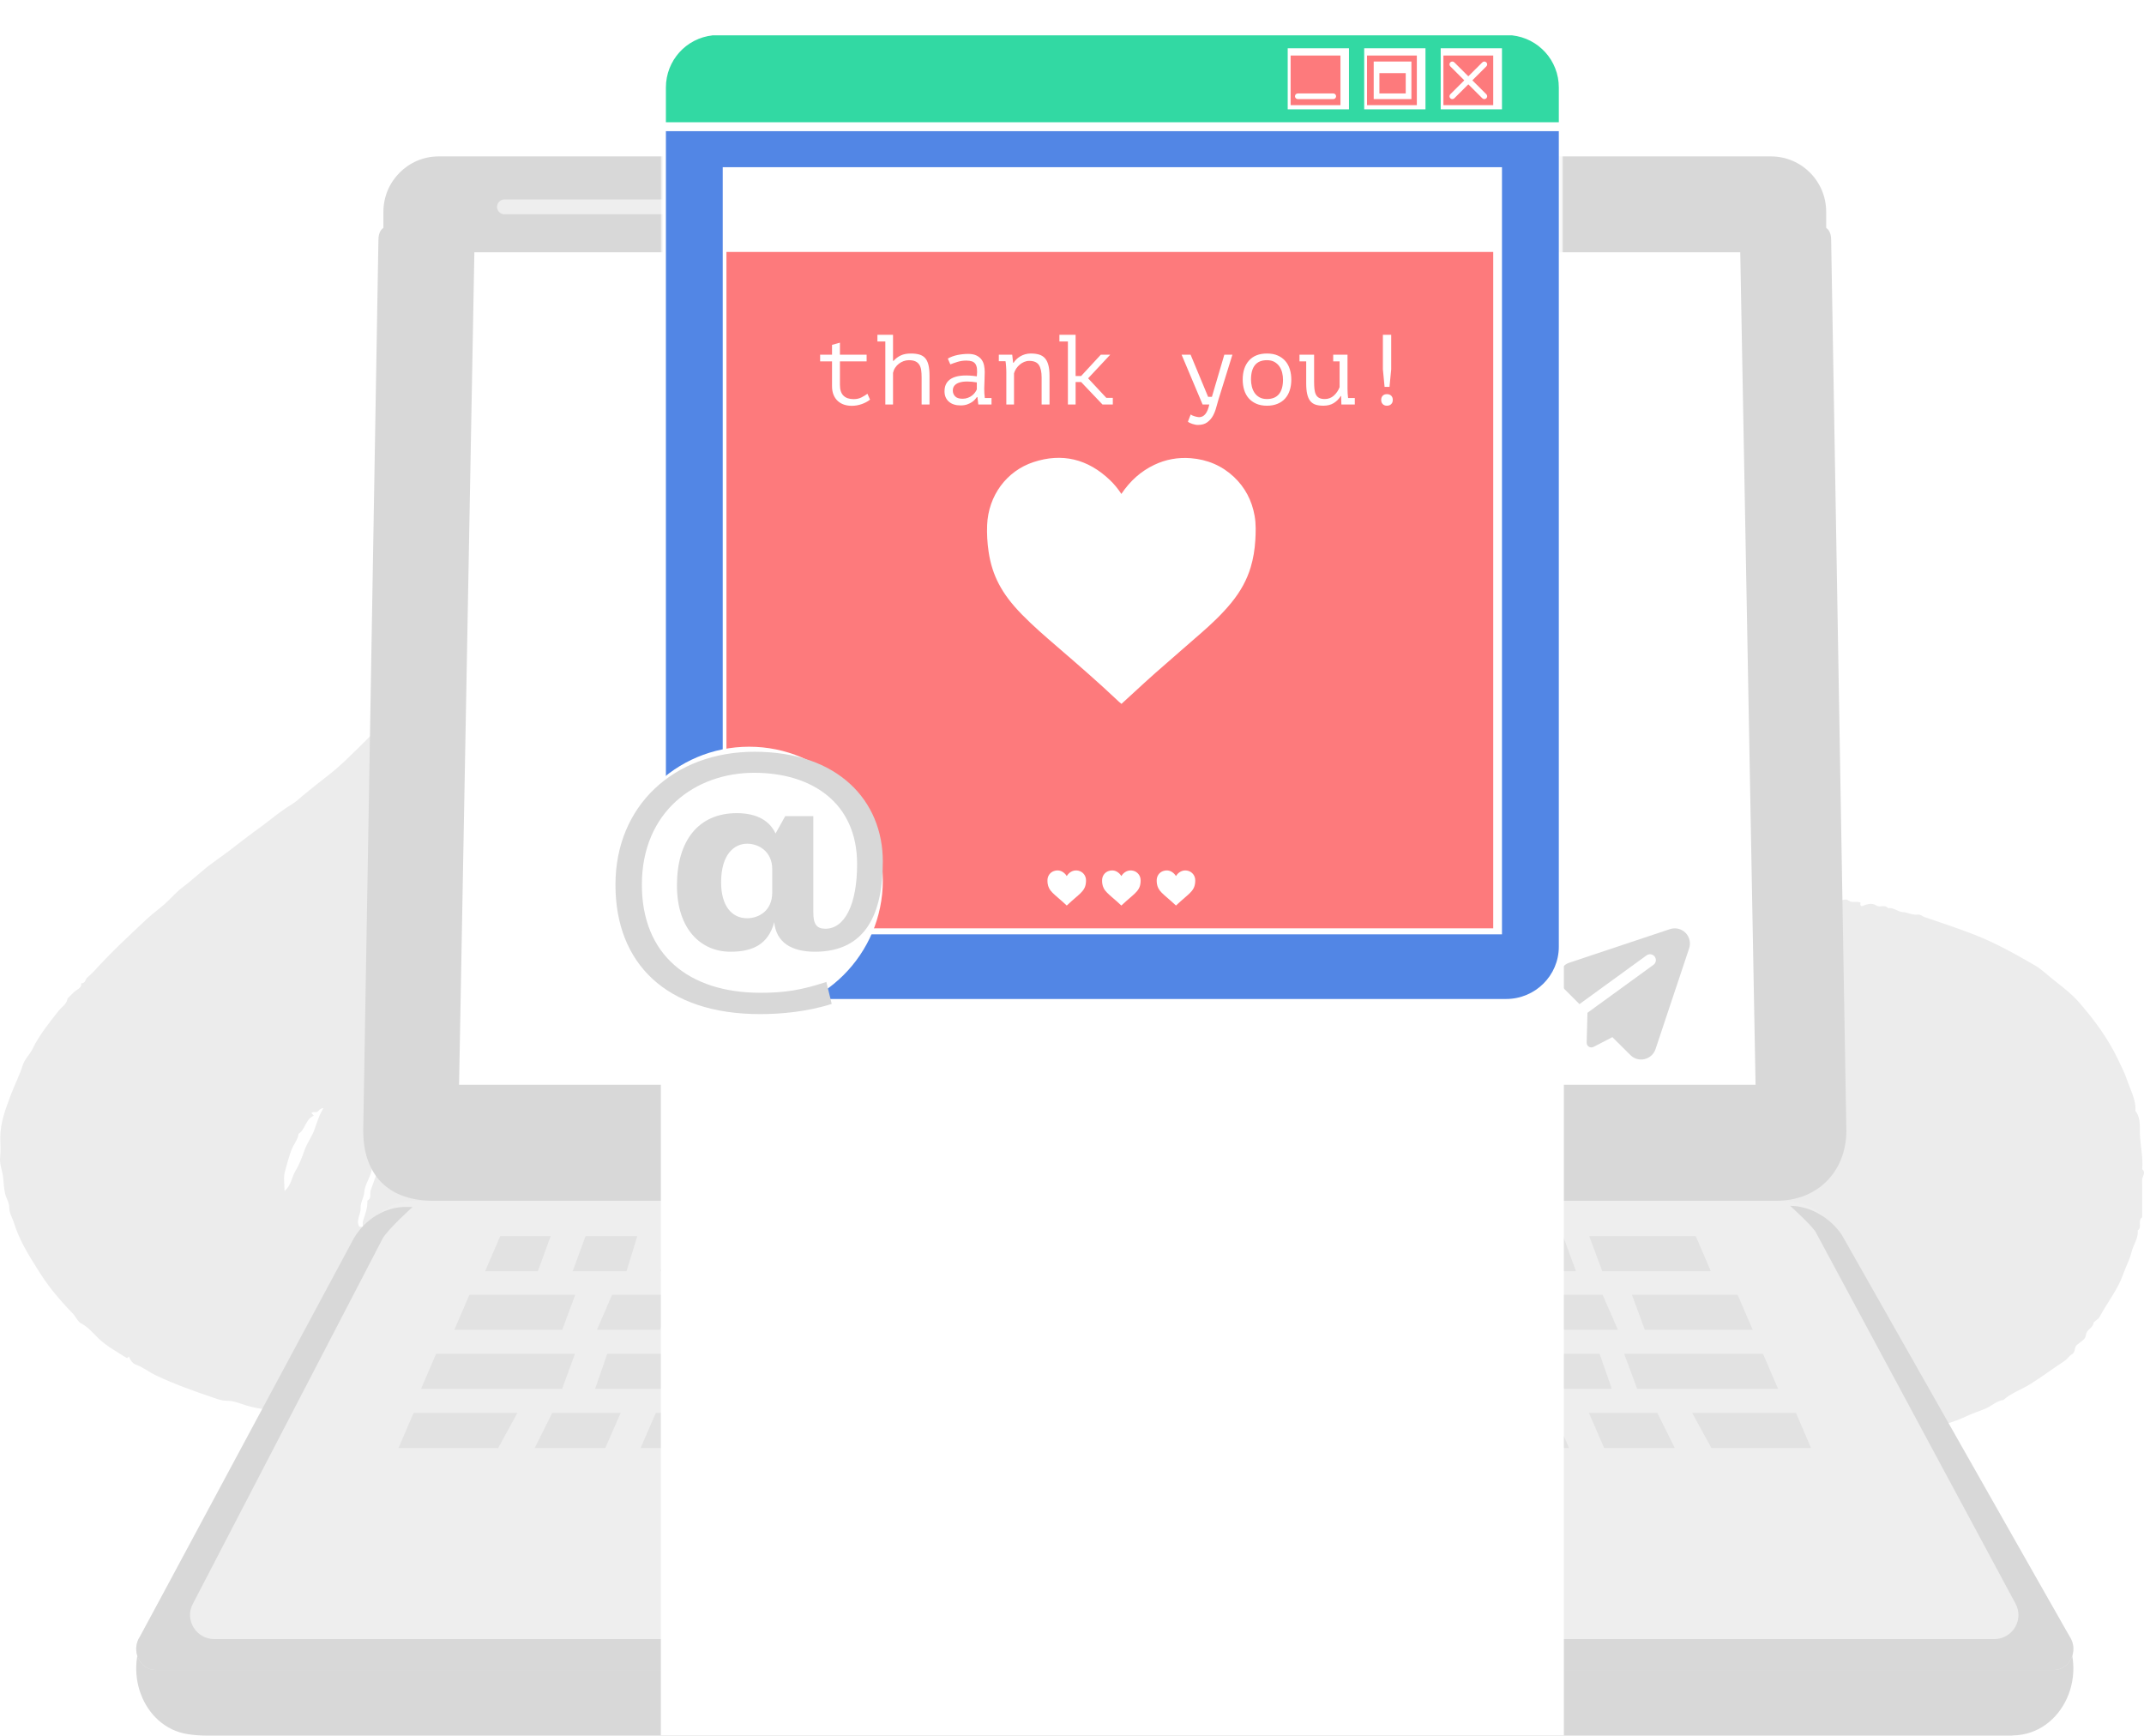 <svg width="425" height="344" viewBox="0 0 425 344" fill="none" xmlns="http://www.w3.org/2000/svg">
<path fill-rule="evenodd" clip-rule="evenodd" d="M71.931 243.182C71.931 242.706 71.847 242.344 71.946 242.033C72.37 240.702 72.903 239.397 72.819 237.968C73.725 237.51 73.251 236.596 73.483 235.925C74.72 232.36 76.128 228.848 77.367 225.085C76.791 225.314 76.39 225.472 75.992 225.63C75.69 226.407 76.158 227.233 75.713 228.044C75.306 228.784 74.795 229.482 74.557 230.321C74.456 230.675 73.752 230.934 73.747 231.243C73.716 233.079 72.321 234.512 72.206 236.337C72.14 237.359 71.437 238.312 71.488 239.401C71.543 240.557 70.706 241.608 71.048 242.795C71.083 242.917 71.173 243.025 71.238 243.141C71.382 243.149 71.526 243.158 71.931 243.182ZM132.499 133.711C132.652 133.423 132.781 133.119 132.964 132.849C133.189 132.518 133.434 132.181 133.655 131.872C134.336 130.921 134.419 129.774 134.995 128.817C135.95 127.227 136.475 125.479 137.163 123.788C138.221 121.189 138.818 118.443 140.082 115.902C140.411 115.241 141.108 114.405 140.503 113.445C139.848 114.513 139.302 115.579 138.584 116.528C137.727 117.663 137.588 119.1 136.707 120.206C136.763 121.975 135.763 123.49 135.242 125.099C134.708 126.744 134.119 128.418 133.361 130.023C132.85 131.105 132.294 132.283 132.499 133.711ZM122.161 130.93C123.236 128.966 124.474 127.281 125.11 125.411C126.127 122.422 127.778 119.724 129.006 116.84C129.518 115.639 130.124 114.41 130.982 113.425C131.94 112.325 131.902 110.737 133.156 109.846C134.491 107.318 136.045 104.915 137.776 102.619C138.138 102.14 138.152 101.769 137.857 101.322C137.191 101.174 136.939 101.632 136.714 102.047C136.118 103.146 135.486 104.258 134.811 105.279C134.032 106.453 133.452 107.708 132.714 108.889C131.974 110.072 131.225 111.249 130.497 112.437C128.837 115.139 127.701 118.066 126.356 120.904C125.209 123.324 124.068 125.76 122.843 128.152C122.438 128.942 121.898 129.753 122.161 130.93ZM114.025 124.856C113.952 124.187 114.255 123.574 114.557 123.017C115.024 122.15 115.301 121.082 115.97 120.453C116.779 119.692 116.533 118.42 117.629 117.922C118.516 116.03 119.341 114.111 120.306 112.255C121.727 109.521 123.066 106.723 124.776 104.153C126.697 101.264 128.792 98.475 130.603 95.514C130.937 94.97 131.351 94.467 131.415 93.471C130.506 94.335 129.699 94.866 129.222 95.595C127.157 98.75 125.117 101.924 123.392 105.266C122.127 107.717 120.682 110.089 119.263 112.45C118.278 114.092 117.229 115.742 116.454 117.449C115.402 119.768 114.194 122.019 113.201 124.359C113.158 124.46 113.25 124.613 113.267 124.684C113.442 124.972 113.674 124.839 114.025 124.856ZM62.214 221.134C60.531 221.827 60.569 223.796 59.194 224.73C59.02 225.925 58.171 226.853 57.768 227.94C57.246 229.343 56.859 230.803 56.467 232.241C56.151 233.404 56.403 234.705 56.403 236.066C57.775 234.906 57.806 233.31 58.581 232.048C59.36 230.777 59.877 229.346 60.377 227.942C60.882 226.52 61.822 225.309 62.336 223.888C62.838 222.501 63.221 221.07 64.121 219.628C63.394 219.701 63.24 220.126 62.939 220.342C62.576 220.602 62.049 220.204 61.739 220.631C61.879 220.779 62.018 220.927 62.214 221.134ZM115.627 266.745C118.307 266.911 120.752 265.746 123.349 265.288C125.375 264.93 127.297 264.17 129.326 263.769C131.408 263.358 133.447 262.72 135.513 262.266C137.531 261.822 139.468 261.109 141.533 260.788C142.854 260.583 144.175 260.115 145.769 259.804C144.384 259.281 143.397 260.022 142.387 259.959C141.268 259.89 140.346 260.583 139.247 260.434C138.291 260.304 137.53 261.451 136.334 260.848C136.128 261.097 135.858 261.425 135.599 261.738C134.937 261.738 134.28 261.573 133.785 261.77C132.445 262.307 130.995 262.446 129.623 262.858C128.339 263.244 126.924 263.633 125.59 263.71C124.152 263.792 122.812 264.478 121.353 264.215C121.022 264.153 120.848 264.42 120.601 264.52C120.104 264.723 119.528 264.882 119.048 264.969C118.58 265.055 117.986 265.754 117.43 265.079C116.794 265.903 115.693 265.089 115.05 265.642C114.149 266.417 113.087 266.304 112.071 266.32C111.231 267.386 109.871 267.321 108.691 267.778C109.901 268.465 110.872 267.424 111.871 267.617C112.888 267.815 113.813 266.755 114.806 267.526C115.066 267.278 115.327 267.03 115.627 266.745ZM115.974 98.345C114.325 99.983 113.408 102.059 112.358 104.037C111.305 106.021 109.839 107.838 109.127 110.273C110.189 109.944 110.721 109.54 110.989 108.749C111.323 107.763 111.642 106.74 112.204 105.87C112.649 105.179 113.063 104.567 113.242 103.737C113.404 102.976 114.519 102.67 114.682 101.786C114.702 101.671 114.926 101.595 114.958 101.478C115.464 99.608 116.833 98.154 117.719 96.468C118.128 95.69 118.688 94.818 119.517 94.215C120.32 93.631 120.491 92.447 121.622 92.143C122.806 90.168 124.913 88.818 125.769 86.622C127.315 85.287 127.969 83.262 129.687 82.063C129.796 81.22 130.975 80.861 130.719 79.79C130.367 79.945 130.241 80.291 129.987 80.495C128.91 81.354 128.244 82.711 126.608 82.922C126.257 82.967 125.717 83.474 125.709 83.778C125.683 84.755 125.188 85.252 124.283 85.513C123.051 87.818 120.767 89.461 119.819 91.963C119.545 92.687 118.833 93.257 118.529 93.977C118.394 94.294 117.029 93.706 117.954 94.743C118.169 94.984 117.187 95.356 117.153 96.008C117.112 96.811 116.524 97.317 115.674 97.513C115.588 97.533 115.533 97.68 115.477 97.751C115.62 97.921 115.751 98.078 115.974 98.345ZM236.589 158.306C235.568 159.055 234.924 157.79 234.068 158.105C232.336 156.897 230.101 156.527 228.518 155.016C228.067 154.584 227.307 154.057 226.223 154.534C227.089 155.069 227.858 155.542 228.626 156.021C231.101 157.57 233.913 158.484 236.511 159.807C237.597 160.36 238.924 160.424 239.822 161.409C240.169 161.791 240.909 161.569 241.45 161.656C242.532 161.827 243.136 162.779 244.313 162.823C245.277 162.86 246.255 163.371 247.199 163.773C248.069 164.142 248.996 164.526 249.86 164.757C250.803 165.008 251.671 165.382 252.564 165.711C254.155 166.296 255.722 166.944 257.315 167.527C259.612 168.368 261.764 169.513 264.036 170.42C265.578 171.035 267.114 171.869 268.565 172.746C269.38 173.237 269.362 173.264 270.827 173.059C269.551 172.331 268.366 171.656 267.163 170.969C267.349 170.784 267.542 170.59 267.756 170.377C269.855 171.491 271.946 172.609 273.889 173.975C275.226 174.916 279.106 176.149 280.885 176.193C281.512 176.209 281.889 176.822 282.472 176.636C283.271 176.379 283.743 177.207 284.512 177.09C285.162 176.992 285.859 177.161 286.502 177.047C287.287 176.907 287.78 177.614 288.544 177.509C289.196 177.421 289.871 177.477 290.537 177.494C292.324 177.541 294.066 177.348 295.731 176.685C295.855 176.635 296.018 176.633 296.157 176.653C297.982 176.916 299.716 175.972 301.514 176.259C302.327 176.389 302.785 175.686 303.557 175.784C304.356 175.886 305.208 175.931 305.984 175.766C306.545 175.646 307.127 175.65 307.694 175.476C308.297 175.294 309.016 175.304 309.652 175.411C310.508 175.556 311.331 174.246 312.172 175.384C312.914 174.685 313.676 174.832 314.444 175.338C315.09 174.567 315.7 175.06 316.317 175.386C316.841 175.664 317.26 174.796 317.782 175.245C318.108 175.526 318.338 174.719 318.778 175.252C318.988 175.503 319.734 175.365 320.239 175.383C320.682 175.398 321.126 175.386 321.57 175.386C322.014 175.386 322.458 175.41 322.9 175.382C325.152 175.24 327.322 176.058 329.596 175.85C330.209 175.793 330.904 176.203 331.51 176.494C332.129 176.79 332.604 176.737 333.032 176.23C333.712 176.943 334.603 176.985 335.544 177.105C337.082 177.301 338.686 177.194 340.151 177.887C340.504 178.055 341.023 177.912 341.469 177.912C343.316 177.912 345.164 177.929 347.012 177.904C347.702 177.894 348.461 178.127 349.033 177.523C349.602 178.184 350.388 177.855 351.081 177.902C351.818 177.949 352.56 177.912 353.3 177.912C354.039 177.912 354.781 177.869 355.515 177.925C356.136 177.973 356.825 177.658 357.375 178.253C357.575 178.47 357.856 178.237 358.125 178.122C359.219 177.654 360.228 177.737 360.972 178.772C361.387 178.143 362.265 178.14 362.534 178.382C363.172 178.95 363.751 178.463 364.334 178.54C365.024 178.631 365.764 177.965 366.432 178.485C367.109 179.011 367.849 178.587 368.735 178.853C368.912 178.929 368.551 179.483 369.071 179.606C370.01 179.278 370.946 178.815 372.024 179.511C372.649 179.916 373.637 179.226 374.251 179.982C375.378 179.836 376.229 180.735 377.201 180.788C378.22 180.843 379.104 181.419 380.117 181.273C380.669 181.192 381.028 181.605 381.466 181.755C384.802 182.904 388.16 184.001 391.454 185.288C395.682 186.94 399.558 189.14 403.434 191.379C404.22 191.834 404.948 192.427 405.589 192.981C407.798 194.89 410.284 196.532 412.191 198.74C415.152 202.172 417.84 205.778 419.783 209.851C420.46 211.27 421.204 212.701 421.679 214.149C422.292 216.008 423.329 217.797 423.313 219.829C423.313 219.967 423.272 220.139 423.343 220.237C424.486 221.823 424.083 223.63 424.221 225.372C424.387 227.488 424.829 229.586 424.645 231.723C425.462 232.449 424.611 233.173 424.631 233.9C424.672 235.373 424.645 236.847 424.645 238.319V241.266C423.633 241.911 424.743 243.21 423.757 243.863C423.902 245.466 422.86 246.761 422.516 248.201C422.155 249.707 421.408 251.011 420.921 252.427C419.836 255.574 417.705 258.177 416.157 261.079C415.902 261.554 415.066 261.837 414.981 262.29C414.797 263.294 413.548 263.538 413.471 264.682C413.416 265.519 412.275 266.011 411.621 266.66C411.113 267.163 411.474 267.999 410.706 268.43C410.152 268.741 409.809 269.376 409.269 269.728C406.961 271.232 404.778 272.894 402.427 274.352C400.685 275.432 398.67 276.096 397.131 277.48C395.774 277.657 394.837 278.637 393.651 279.159C392.471 279.679 391.228 280.035 390.055 280.586C388.785 281.184 387.455 281.721 386.069 282.125C384.433 282.602 382.888 283.298 381.179 283.652C380.154 283.866 379.135 284.363 378.071 284.628C377.342 284.811 376.623 285.235 375.913 285.211C375.237 285.187 374.668 285.757 373.998 285.407C373.937 285.375 373.849 285.271 373.847 285.275C372.653 286.335 370.923 286.031 369.617 286.767C368.996 287.117 368.537 287.024 368.091 286.54C367.785 286.812 367.478 287.084 367.198 287.332C367.007 287.211 366.846 287.11 366.683 287.008C366.017 288.178 364.621 287.671 363.629 288.153C363.08 288.422 362.269 288.487 361.617 288.554C360.823 288.636 360.154 289.273 359.378 289.029C358.7 288.817 358.139 289.633 357.493 289.113C356.259 290.274 354.549 289.642 353.121 290.155C351.77 290.639 350.288 290.853 348.886 291.06C347.641 291.245 346.417 291.854 345.092 291.584C344.434 291.452 344.027 292.19 343.271 292.039C342.696 291.923 341.934 291.735 341.465 292.413C340.993 291.644 340.548 292.521 340.057 292.447C339.44 292.354 338.841 292.607 338.228 292.769C337.166 293.052 335.943 292.67 334.884 293.263C333.064 293.017 331.351 293.95 329.521 293.695C328.522 293.555 327.66 294.293 326.597 294.135C325.659 293.993 324.606 293.885 323.732 294.148C321.433 294.839 319.082 294.204 316.81 294.558C312.144 295.285 307.463 294.837 302.793 294.927C298.137 295.018 293.479 294.957 288.821 294.936C288.11 294.932 287.385 295.1 286.68 294.767C286.105 294.496 285.604 295.177 284.97 294.955C283.157 294.323 281.209 294.795 279.407 294.45C277.891 294.161 276.412 294.217 274.919 294.079C274.167 294.01 273.486 293.609 272.659 293.65C271.978 293.684 271.296 293.82 270.546 293.427C269.918 293.099 268.942 293.442 268.194 293.239C264.392 292.201 260.343 292.201 256.647 290.736C255.139 290.816 253.778 290.229 252.35 289.918C250.265 289.463 248.228 288.858 246.164 288.344C245.165 288.092 244.038 288.064 243.199 287.526C242.284 286.939 241.226 286.892 240.273 286.603C238.372 286.026 236.66 285.019 234.714 284.576C233.987 284.41 233.32 283.994 232.591 283.868C231.126 283.611 230.077 282.578 228.671 282.153C226.731 281.566 224.811 280.765 223.081 279.752C220.492 278.237 217.73 277.025 215.206 275.395C213.339 274.188 211.235 273.312 209.305 272.183C208.781 271.873 208.184 271.698 207.699 271.227C206.648 270.204 205.018 270.302 203.732 269.691C203.671 269.663 203.53 269.665 203.518 269.691C203.243 270.323 202.723 269.635 202.408 269.87C201.815 270.317 201.142 270.086 200.513 270.086C199.971 270.086 199.494 270.703 198.86 270.133C198.485 269.796 197.947 270.584 197.597 270.364C197.136 270.075 196.918 270.276 196.492 270.364C194.694 270.727 192.849 270.498 191.022 270.498C190.538 269.84 189.787 270.055 189.202 270.146C188.466 270.261 188.053 269.574 187.383 269.688C186.287 269.874 185.347 269.013 184.24 269.266C183.449 268.37 182.069 269.332 181.28 268.424C179.514 268.75 178.06 267.56 176.327 267.52C175.369 267.498 174.41 266.883 173.483 266.473C171.672 265.674 169.713 265.294 167.845 264.655C167.453 264.52 166.934 264.729 166.53 264.61C166.098 264.481 165.976 265.335 165.478 264.804C165.108 264.41 165.04 265.158 164.628 265.087C164.238 265.02 163.81 265.038 163.363 265.189C162.39 265.517 161.364 265.748 160.34 265.877C159.361 265.998 158.349 265.791 157.41 266.3C157.091 266.471 156.694 266.281 156.5 265.877C156.248 266.699 155.517 266.904 154.857 267.133C154.698 267.187 154.4 266.881 154.035 266.663C152.914 267.755 151.205 267.375 149.842 268.014C148.896 268.46 147.772 268.262 146.863 268.827C146.781 268.877 146.511 268.657 146.245 268.521C145.514 269.25 144.438 269.412 143.403 269.701C142.294 270.012 141.188 270.206 140.055 270.092C139.564 270.519 139.197 270.942 138.408 270.992C137.108 271.074 135.954 271.881 134.602 271.894C134.17 272.617 133.729 271.381 133.191 271.922C132.84 272.276 132.253 272.456 131.739 272.62C131.205 272.788 130.546 272.391 130.067 272.846C129.632 273.258 128.858 272.797 128.545 273.433C126.957 273.321 125.535 273.94 124.044 274.292C121.698 274.847 119.287 275.147 116.999 275.945C116.609 276.081 116.131 275.999 115.693 276.001C114.911 276.001 114.108 275.891 113.549 276.52C113.277 276.286 113.119 276.15 112.957 276.01C112.279 276.725 111.404 276.861 110.439 276.854C109.026 276.843 107.571 276.608 106.329 277.62C106.07 277.83 105.476 277.653 105.04 277.691C103.913 277.788 102.714 277.37 101.675 278.106C100.911 277.314 100.11 278.011 99.388 278.14C97.083 278.552 94.794 279.135 92.434 278.911C91.742 278.844 91.427 279.362 90.84 279.392C90.278 279.422 89.61 278.976 89.348 279.144C88.759 279.52 88.203 279.343 87.657 279.343C87.054 279.343 86.756 279.934 86.061 279.83C85.051 279.679 83.997 279.794 82.963 279.791C80.941 279.781 78.987 280.396 76.932 280.243C74.949 280.096 72.939 280.279 70.95 280.173C70.307 280.139 69.794 281.218 69.057 280.262C68.605 279.677 68.005 280.879 67.411 280.342C66.043 281.14 64.741 280.175 63.4 280.204C61.921 280.238 60.441 280.18 58.964 280.227C58.292 280.249 57.883 279.627 57.144 279.753C56.629 279.843 56.002 279.99 55.474 279.558C55.067 279.224 54.835 280.083 54.421 279.781C54.133 279.573 53.916 279.366 53.489 279.355C51.448 279.302 49.513 278.831 47.586 278.164C46.782 277.884 45.881 277.616 44.907 277.631C43.981 277.646 43.026 277.264 42.12 276.96C38.318 275.682 34.548 274.316 30.933 272.615C29.582 271.979 28.424 271.014 26.975 270.496C26.284 270.248 25.83 269.57 25.55 268.864C25.427 268.979 25.323 269.078 25.203 269.192C24.275 268.672 23.387 268.068 22.488 267.513C21.428 266.859 20.382 266.112 19.469 265.214C18.425 264.185 17.484 263.052 16.103 262.309C15.361 261.91 15.015 260.935 14.373 260.279C13.026 258.906 11.755 257.464 10.537 255.969C9.366 254.535 8.351 252.995 7.394 251.482C5.571 248.602 3.763 245.643 2.77 242.376C2.466 241.375 1.828 240.453 1.837 239.371C1.845 238.343 1.23 237.488 1.003 236.55C0.738 235.454 0.747 234.285 0.591 233.148C0.416 231.884 -0.128 230.667 0.028 229.333C0.172 228.084 0.066 226.81 0.057 225.547C0.036 222.505 1.13 219.722 2.186 216.914C2.922 214.958 3.889 213.091 4.525 211.094C4.901 209.911 5.913 209.01 6.467 207.863C7.781 205.142 9.715 202.788 11.583 200.393C12.194 199.609 13.199 199.066 13.378 197.984C13.396 197.868 13.53 197.76 13.628 197.665C14.095 197.215 14.521 196.711 15.051 196.341C15.601 195.956 16.198 195.666 16.109 194.887C16.961 194.918 16.889 194.078 17.33 193.715C17.83 193.301 18.311 192.857 18.743 192.378C21.993 188.781 25.56 185.474 29.11 182.15C30.228 181.103 31.498 180.203 32.644 179.181C33.883 178.077 34.954 176.783 36.283 175.795C38.382 174.235 40.214 172.384 42.342 170.882C44.215 169.561 46.052 168.181 47.833 166.776C49.541 165.431 51.341 164.195 53.057 162.864C54.625 161.647 56.197 160.401 57.93 159.356C58.879 158.784 59.676 157.959 60.553 157.264C61.879 156.211 63.191 155.103 64.531 154.088C67.414 151.907 69.893 149.355 72.428 146.864C75.734 143.616 78.592 140.005 81.268 136.258C83.715 132.832 85.692 129.149 87.957 125.633C91.263 120.501 93.761 114.989 96.805 109.743C98.398 107 99.669 104.088 101.588 101.506C101.959 101.008 102.154 100.335 102.514 99.77C102.642 99.569 102.81 99.288 102.851 99.073C103.065 97.976 104.685 97.633 104.45 96.327C105.141 95.574 105.618 94.673 106.237 93.894C106.537 93.516 106.826 93.254 107.057 92.76C107.464 91.886 107.766 90.868 108.651 90.223C108.871 90.062 109.149 89.827 109.179 89.599C109.398 87.933 110.714 86.828 111.499 85.457C112.262 84.124 113.12 82.846 114.094 81.617C114.977 80.504 115.756 79.315 116.724 78.241C118.193 76.61 119.285 74.695 121.272 73.461C122.015 72.999 122.538 72.195 123.3 71.61C126.276 69.323 129.94 66.495 134.631 65.088C136.379 63.768 138.821 63.692 140.452 62.164C141.955 61.924 143.198 61.032 144.762 60.823C147.152 60.505 149.5 60.016 151.944 60.002C154.064 59.99 154.494 60.005 156.203 60.613C157.868 61.207 159.59 61.675 161.288 62.187C163.959 62.994 166.616 63.83 168.944 65.505C171.797 67.558 172.858 69.557 175.283 72.692C176.3 74.007 177.164 75.448 177.942 76.905C178.651 78.229 179.119 79.668 179.75 81.032C180.437 82.52 181.151 83.981 181.667 85.548C181.932 86.352 181.643 87.393 182.422 87.965C183.245 88.567 182.386 89.662 183.291 90.164C182.98 92.301 184.376 94.203 184.222 96.342C184.174 97.004 184.666 97.693 184.875 98.38C185.47 100.335 186.061 102.286 186.422 104.302C186.746 106.112 187.202 107.911 187.763 109.666C188.036 110.517 188.394 111.425 189.118 112.073C190.697 113.485 191.434 115.338 192.153 117.197C192.388 117.802 193.224 117.884 193.339 118.553C195.214 119.448 195.071 119.572 196.19 120.749C198.049 122.704 198.746 125.263 200.317 127.351C201.289 128.644 202.181 129.991 203.151 131.285C204.496 133.078 205.959 134.796 207.216 136.641C207.836 137.553 208.653 138.297 209.329 139.15C210.715 140.902 212.068 142.796 213.994 144.044C216.302 145.539 217.786 147.975 220.473 148.993C222.566 151.019 225.272 152.142 227.823 153.495C228.402 154.516 230.074 154.26 230.453 155.516C231.287 154.834 231.491 156.103 232.079 156.004C232.917 155.862 233.166 156.586 233.712 156.858C234.319 157.159 234.92 157.526 235.57 157.671C236.069 157.784 236.167 158.165 236.589 158.306Z" fill="#ECECEC"/>
<path d="M351.04 31H86.96C80.913 31 76 35.93 76 41.998V224.002C76 230.07 80.913 235 86.96 235H351.04C357.087 235 362 230.07 362 224.002V41.998C362 35.93 357.118 31 351.04 31Z" fill="#D8D8D8"/>
<path d="M348 215H91L94.033 50H344.967L348 215Z" fill="white"/>
<path d="M398.577 344H41.045C39.69 344 38.43 343.907 37.265 343.721C28.192 342.357 24.003 330.764 29.39 322.829L30.618 321H407.335L408.595 322.86C414.454 331.477 408.973 343.814 399.018 343.969C398.892 344 398.735 344 398.577 344Z" fill="#D8D8D8"/>
<path d="M353.715 238H82.08C78.079 238 74.079 240.42 71.843 244.254L27.746 324.337C25.888 327.103 27.715 331 30.864 331H407.135C410.285 331 412.112 327.103 410.254 324.337L363.921 243.783C361.716 240.389 357.716 238 353.715 238Z" fill="#EEEEEE"/>
<path d="M289 317H149L157.954 292H280.706L289 317Z" fill="#D8D8D8"/>
<path opacity="0.57" d="M246.61 251.953L245.761 245H234.943L235.352 251.953H246.61ZM229.157 251.953L228.717 245H217.868V251.953H229.157ZM312.396 251.953L309.849 245H299.597L301.736 251.953H312.396ZM295.887 251.953L293.748 245H283.308L285.006 251.953H295.887ZM279.597 251.953L277.899 245H267.302L268.591 251.953H279.597ZM339.126 251.953L336.138 245H315.038L317.616 251.953H339.126ZM262.082 251.953L260.792 245H250.069L250.95 251.953H262.082ZM124.189 251.953L126.327 245H116.075L113.528 251.953H124.189ZM176.862 251.953L177.711 245H166.987L165.73 251.953H176.862ZM141.767 251.953L143.465 245H133.025L130.918 251.953H141.767ZM106.61 251.953L109.157 245H99.157L96.17 251.953H106.61ZM159.314 251.953L160.604 245H150.006L148.308 251.953H159.314ZM194.377 251.953L194.818 245H184L183.151 251.953H194.377ZM211.893 251.953V245H201.044L200.604 251.953H211.893ZM281.484 280.047H157.522L155.164 287H284.346L281.484 280.047ZM339.252 287L335.447 280.047H356.013L359 287H339.252ZM290.824 287L288.214 280.047H307.994L311.013 287H290.824ZM317.994 287L314.975 280.047H328.528L331.987 287H317.994ZM98.748 287L102.553 280.047H81.987L79 287H98.748ZM147.176 287L149.786 280.047H130.006L126.987 287H147.176ZM119.975 287L123.025 280.047H109.472L105.981 287H119.975ZM111.453 263.551L114.031 256.63H93.057L90.069 263.551H111.453ZM326.044 263.551L323.497 256.63H344.44L347.428 263.551H326.044ZM320.698 263.551L317.679 256.63H305.572L308.151 263.551H320.698ZM289.189 263.551L287.145 256.63H299.252L301.704 263.551H289.189ZM270.195 263.551L268.717 256.63H280.824L282.711 263.551H270.195ZM251.201 263.551L250.321 256.63H262.396L263.748 263.551H251.201ZM232.239 263.551L231.893 256.63H244L244.755 263.551H232.239ZM213.245 263.551L213.465 256.63H225.572L225.761 263.551H213.245ZM194.252 263.551L195.038 256.63H207.145L206.799 263.551H194.252ZM175.289 263.551L176.61 256.63H188.717L187.805 263.551H175.289ZM156.296 263.551L158.182 256.63H170.289L168.811 263.551H156.296ZM137.302 263.551L139.755 256.63H151.862L149.849 263.551H137.302ZM118.34 263.551L121.327 256.63H133.434L130.855 263.551H118.34ZM111.421 275.275L113.969 268.323H86.453L83.465 275.275H111.421ZM319.503 275.275L317.082 268.323H303.969L305.981 275.275H319.503ZM285.101 275.275L283.591 268.323H296.673L298.623 275.275H285.101ZM264.189 275.275L263.182 268.323H276.296L277.711 275.275H264.189ZM243.308 275.275L242.774 268.323H255.887L256.83 275.275H243.308ZM222.428 275.275L222.396 268.323H235.478L235.95 275.275H222.428ZM201.547 275.275L201.987 268.323H215.101L215.069 275.275H201.547ZM180.635 275.275L181.579 268.323H194.692L194.157 275.275H180.635ZM159.755 275.275L161.201 268.323H174.283L173.277 275.275H159.755ZM138.874 275.275L140.792 268.323H153.906L152.396 275.275H138.874ZM117.962 275.275L120.384 268.323H133.497L131.516 275.275H117.962ZM324.535 275.275L321.956 268.323H349.472L352.459 275.275H324.535Z" fill="#D8D8D8"/>
<path d="M410.255 324.375L365.09 244.75C362.854 241.406 358.854 239 354.855 239C354.855 239 358.697 242.438 359.862 244.094L399.515 317.812C401.278 321 398.948 324.875 395.294 324.875H42.486C38.864 324.875 36.533 321.031 38.234 317.875L75.871 245.438C76.973 243.563 81.792 239.219 81.792 239.219H80.374C76.375 239.219 72.375 241.625 70.139 245.438L27.746 324.375C25.888 327.125 27.715 331 30.864 331H407.105C410.286 331 412.113 327.125 410.255 324.375Z" fill="#D8D8D8"/>
<path d="M362.985 47.515C362.985 44.23 359.779 43.977 359.779 47.863V224.132C359.779 228.365 356.32 231.808 352.066 231.808H85.933C81.68 231.808 78.221 228.365 78.221 224.132V47.863C78.221 43.977 75.015 44.23 75.015 47.515L72 224.132C72 231.777 75.936 238 85.933 238H352.066C360.731 238 366 231.777 366 224.132L362.985 47.515Z" fill="#D8D8D8"/>
<g clip-path="url(#clip0_1095_22551)">
<path fill-rule="evenodd" clip-rule="evenodd" d="M330.953 184.182C331.491 183.986 332.074 183.947 332.633 184.071C333.192 184.195 333.704 184.476 334.11 184.881C334.515 185.286 334.796 185.798 334.92 186.357C335.044 186.916 335.006 187.499 334.81 188.037L328.173 207.931C328.011 208.42 327.727 208.859 327.347 209.207C326.967 209.554 326.505 209.799 326.003 209.916C325.503 210.038 324.98 210.028 324.485 209.886C323.991 209.745 323.541 209.478 323.181 209.11L319.619 205.565L315.878 207.5C315.735 207.574 315.575 207.61 315.413 207.604C315.252 207.597 315.095 207.549 314.958 207.463C314.821 207.377 314.709 207.257 314.633 207.115C314.556 206.973 314.518 206.813 314.523 206.651L314.677 200.738L327.76 191.235C327.884 191.146 327.988 191.033 328.068 190.903C328.148 190.773 328.201 190.628 328.225 190.477C328.249 190.327 328.243 190.173 328.207 190.025C328.172 189.876 328.107 189.736 328.017 189.613C327.928 189.49 327.815 189.385 327.685 189.305C327.555 189.226 327.41 189.172 327.26 189.148C327.109 189.125 326.955 189.131 326.807 189.166C326.659 189.202 326.519 189.266 326.395 189.356L313.091 199.02L309.878 195.808C309.532 195.461 309.276 195.035 309.135 194.566C308.993 194.097 308.97 193.6 309.066 193.12C309.163 192.595 309.399 192.106 309.747 191.702C310.096 191.298 310.546 190.994 311.052 190.821H311.057L330.951 184.18L330.953 184.182Z" fill="#D8D8D8"/>
</g>
<path d="M100 41H141" stroke="#EEEEEE" stroke-width="2.936" stroke-miterlimit="10" stroke-linecap="round"/>
<g filter="url(#filter0_dddd_1095_22551)">
<rect x="131" y="6" width="179" height="194" rx="11" fill="white"/>
</g>
<mask id="mask0_1095_22551" style="mask-type:luminance" maskUnits="userSpaceOnUse" x="131" y="6" width="179" height="194">
<path d="M131 6H309.826V199.574H131V6Z" fill="white"/>
</mask>
<g mask="url(#mask0_1095_22551)">
<path d="M309.803 17.609V187.989C309.803 194.345 304.631 199.514 298.271 199.514H142.532C136.172 199.517 131 194.345 131 187.989V17.609C131 11.688 135.43 6.759 141.306 6.141C141.725 6.097 142.138 6.074 142.532 6.074H298.271C298.652 6.074 299.052 6.097 299.456 6.138H299.497C303.901 6.602 307.496 9.492 309.019 13.407C309.144 13.733 309.259 14.066 309.355 14.405C309.55 15.084 309.685 15.788 309.752 16.512C309.784 16.873 309.803 17.241 309.803 17.609Z" fill="white"/>
</g>
<path d="M148.522 166.438L171.205 184H144.396V163.326L148.522 166.438ZM309 17.34V24.232H132V17.34C132 17.008 132.016 16.678 132.045 16.352C132.058 16.221 132.083 16.093 132.099 15.965C132.125 15.773 132.148 15.578 132.183 15.389C132.212 15.226 132.257 15.072 132.295 14.913C132.331 14.759 132.359 14.605 132.404 14.455C132.452 14.289 132.513 14.129 132.568 13.966C132.616 13.828 132.655 13.688 132.709 13.553C132.773 13.387 132.85 13.23 132.924 13.067C132.979 12.942 133.03 12.815 133.091 12.693C133.174 12.52 133.274 12.357 133.37 12.191C133.428 12.085 133.482 11.976 133.543 11.874C133.646 11.711 133.758 11.554 133.871 11.398C133.938 11.299 133.999 11.196 134.07 11.103C134.188 10.947 134.314 10.803 134.439 10.652C134.516 10.563 134.583 10.47 134.663 10.384C134.795 10.237 134.939 10.099 135.077 9.958C135.157 9.878 135.234 9.795 135.315 9.719C135.462 9.584 135.616 9.459 135.767 9.335C135.857 9.261 135.937 9.184 136.027 9.114C136.181 8.996 136.345 8.887 136.505 8.778C136.601 8.711 136.694 8.638 136.794 8.574C136.958 8.471 137.128 8.378 137.298 8.286C137.404 8.225 137.503 8.161 137.612 8.103C137.779 8.017 137.956 7.944 138.129 7.867C138.244 7.816 138.357 7.755 138.475 7.707C138.642 7.64 138.819 7.585 138.989 7.525C139.12 7.48 139.249 7.429 139.383 7.387C139.55 7.339 139.724 7.301 139.894 7.259C140.038 7.224 140.179 7.179 140.327 7.15C140.49 7.118 140.661 7.099 140.831 7.074C140.985 7.048 141.135 7.016 141.293 7H299.707C299.874 7.019 300.035 7.051 300.198 7.077C300.356 7.102 300.516 7.118 300.673 7.15C300.834 7.182 300.988 7.227 301.142 7.269C301.302 7.307 301.463 7.339 301.617 7.387C301.764 7.432 301.905 7.489 302.053 7.541C302.21 7.595 302.371 7.643 302.525 7.707C302.659 7.761 302.788 7.828 302.923 7.889C303.077 7.959 303.237 8.023 303.388 8.103C303.513 8.167 303.632 8.244 303.754 8.315C303.904 8.401 304.058 8.481 304.203 8.574C304.318 8.647 304.424 8.73 304.537 8.807C304.681 8.909 304.832 9.005 304.97 9.114C305.072 9.191 305.165 9.28 305.265 9.364C305.406 9.479 305.551 9.594 305.682 9.719C305.775 9.802 305.859 9.894 305.945 9.984C306.077 10.115 306.212 10.243 306.337 10.381C306.423 10.476 306.5 10.579 306.584 10.678C306.699 10.819 306.821 10.956 306.93 11.1C307.007 11.206 307.078 11.318 307.152 11.426C307.254 11.574 307.36 11.717 307.457 11.871C307.527 11.986 307.585 12.108 307.652 12.226C307.739 12.38 307.832 12.533 307.912 12.693C307.973 12.815 308.021 12.942 308.079 13.067C308.153 13.227 308.23 13.387 308.294 13.553C308.345 13.688 308.387 13.828 308.432 13.966C308.49 14.126 308.551 14.286 308.599 14.452C308.641 14.605 308.669 14.759 308.708 14.913C308.747 15.072 308.788 15.226 308.82 15.389C308.856 15.578 308.875 15.77 308.901 15.965C308.92 16.093 308.945 16.221 308.955 16.352C308.984 16.678 309 17.008 309 17.34ZM267.404 9.562H255.259V21.667H267.404V9.562ZM282.569 9.562H270.421V21.667H282.569V9.562ZM297.734 9.562H285.585V21.667H297.734V9.562Z" fill="#32D9A3"/>
<path d="M132 26V187.644C132 193.354 136.678 198 142.432 198H298.568C304.322 198 309 193.354 309 187.644V26H132ZM297.734 33.227V185.184H143.266V162.327C143.256 162.263 143.256 162.199 143.266 162.135V33.141H297.734V33.227ZM149.209 165.676L145.464 162.789H172.145V183.367L149.212 165.679L149.209 165.676Z" fill="#5286E5"/>
<path d="M296 34V48.807H144V34H296ZM243.804 95.327C241.654 93.316 239.01 92.173 235.943 91.933C233.611 91.748 231.374 92.157 229.304 93.144C226.731 94.373 224.654 96.263 222.962 98.925L222.296 99.973L221.754 99.155C221.716 99.098 221.687 99.053 221.658 99.005C220.912 97.802 220.127 96.815 219.261 95.985C216.406 93.249 213.247 91.873 209.828 91.873C208.344 91.873 206.809 92.132 205.233 92.652C200.33 94.264 197.023 98.763 196.802 104.117C196.735 105.77 196.831 107.485 197.087 109.209C197.417 111.437 198.045 113.407 199 115.233C200.003 117.139 201.391 118.975 203.374 121.006C205.54 123.228 207.94 125.297 210.26 127.295L210.504 127.503C214.529 130.97 218.457 134.386 222.29 138C222.857 137.483 223.421 136.962 223.988 136.439C225.388 135.155 226.837 133.824 228.285 132.541C229.958 131.062 231.64 129.6 233.325 128.135C234.732 126.915 236.136 125.696 237.533 124.466C239.318 122.899 241.388 120.993 243.217 118.748C244.961 116.613 246.146 114.435 246.845 112.089C247.322 110.495 247.604 108.823 247.713 106.974C247.796 105.588 247.861 103.983 247.588 102.434C247.091 99.602 245.816 97.211 243.804 95.327Z" fill="white"/>
<path d="M248.152 76.623C248.04 76.163 247.982 75.703 247.982 75.24C247.982 73.963 248.245 73.002 248.774 72.357C249.299 71.712 250.091 71.39 251.145 71.39C251.725 71.39 252.215 71.502 252.616 71.725C253.02 71.952 253.346 72.246 253.606 72.616C253.862 72.983 254.045 73.395 254.157 73.848C254.269 74.305 254.327 74.768 254.327 75.24C254.327 76.504 254.058 77.462 253.526 78.113C252.991 78.765 252.199 79.09 251.145 79.09C250.565 79.09 250.075 78.978 249.671 78.755C249.27 78.532 248.944 78.235 248.694 77.868C248.444 77.497 248.264 77.082 248.152 76.623ZM144 49.933H296V184H173.227L172.839 183.706V162.125C172.839 161.815 172.586 161.563 172.275 161.563H144V49.933ZM215.249 174.138C215.173 173.714 214.984 173.347 214.67 173.05C214.33 172.734 213.926 172.568 213.468 172.529C213.112 172.504 212.773 172.564 212.452 172.718C212.042 172.912 211.728 173.216 211.488 173.592C211.478 173.608 211.468 173.621 211.459 173.64C211.449 173.624 211.443 173.615 211.436 173.605C211.334 173.439 211.215 173.283 211.071 173.149C210.459 172.561 209.744 172.373 208.93 172.641C208.177 172.89 207.674 173.58 207.639 174.397C207.629 174.649 207.645 174.904 207.681 175.157C207.729 175.476 207.822 175.779 207.972 176.067C208.142 176.392 208.373 176.67 208.626 176.932C208.959 177.27 209.318 177.58 209.677 177.889C210.273 178.403 210.869 178.921 211.439 179.46C211.446 179.467 211.452 179.473 211.459 179.476C211.468 179.47 211.478 179.46 211.488 179.454C211.789 179.176 212.087 178.898 212.391 178.627C212.84 178.231 213.298 177.838 213.747 177.443C214.048 177.181 214.336 176.906 214.589 176.597C214.836 176.296 215.025 175.964 215.137 175.591C215.214 175.342 215.253 175.083 215.269 174.821C215.282 174.595 215.288 174.365 215.249 174.138ZM226.074 174.138C226 173.714 225.811 173.347 225.494 173.05C225.157 172.734 224.754 172.568 224.292 172.529C223.937 172.504 223.6 172.564 223.276 172.718C222.866 172.912 222.555 173.216 222.312 173.592C222.306 173.608 222.296 173.621 222.283 173.64C222.274 173.624 222.267 173.615 222.261 173.605C222.158 173.439 222.04 173.283 221.899 173.149C221.287 172.561 220.572 172.373 219.758 172.641C219.002 172.89 218.499 173.58 218.467 174.397C218.454 174.649 218.47 174.904 218.508 175.157C218.556 175.476 218.646 175.779 218.797 176.067C218.967 176.392 219.197 176.67 219.454 176.932C219.784 177.27 220.143 177.58 220.501 177.889C221.101 178.403 221.694 178.921 222.264 179.46C222.27 179.467 222.277 179.473 222.283 179.476C222.296 179.47 222.302 179.46 222.312 179.454C222.613 179.176 222.911 178.898 223.219 178.627C223.667 178.231 224.122 177.838 224.574 177.443C224.872 177.181 225.164 176.906 225.417 176.597C225.664 176.296 225.853 175.964 225.965 175.591C226.039 175.342 226.08 175.083 226.096 174.821C226.106 174.595 226.116 174.365 226.074 174.138ZM236.902 174.138C236.825 173.714 236.636 173.347 236.322 173.05C235.982 172.734 235.578 172.568 235.117 172.529C234.764 172.504 234.425 172.564 234.104 172.718C233.694 172.912 233.38 173.216 233.14 173.592C233.13 173.608 233.12 173.621 233.111 173.64C233.098 173.624 233.095 173.615 233.088 173.605C232.983 173.439 232.864 173.283 232.723 173.149C232.111 172.561 231.396 172.373 230.582 172.641C229.826 172.89 229.326 173.58 229.291 174.397C229.282 174.649 229.298 174.904 229.333 175.157C229.381 175.476 229.474 175.779 229.624 176.067C229.794 176.392 230.022 176.67 230.278 176.932C230.608 177.27 230.97 177.58 231.329 177.889C231.925 178.403 232.518 178.921 233.092 179.46C233.098 179.467 233.104 179.473 233.111 179.476C233.12 179.47 233.13 179.46 233.14 179.454C233.441 179.176 233.739 178.898 234.043 178.627C234.495 178.231 234.95 177.838 235.399 177.443C235.7 177.181 235.988 176.906 236.241 176.597C236.488 176.296 236.677 175.964 236.789 175.591C236.866 175.342 236.905 175.083 236.921 174.821C236.934 174.595 236.94 174.365 236.902 174.138ZM274.127 73.206L274.463 76.683H275.437L275.774 73.206V66.355H274.127V73.206ZM273.79 79.269C273.79 79.611 273.893 79.888 274.098 80.096C274.303 80.307 274.575 80.412 274.922 80.412C275.277 80.412 275.562 80.307 275.774 80.096C275.985 79.888 276.088 79.611 276.088 79.269C276.088 78.912 275.982 78.634 275.774 78.429C275.562 78.225 275.277 78.123 274.922 78.123C274.575 78.123 274.303 78.225 274.098 78.429C273.893 78.634 273.79 78.915 273.79 79.269ZM257.595 71.626H258.925V75.971C258.925 76.827 258.989 77.542 259.124 78.113C259.255 78.685 259.457 79.144 259.736 79.486C260.012 79.828 260.364 80.067 260.793 80.208C261.22 80.345 261.739 80.412 262.344 80.412C263.149 80.412 263.834 80.236 264.398 79.882C264.966 79.525 265.421 79.065 265.763 78.5H265.844L265.901 80.176H268.558V78.892H267.231C267.151 78.302 267.112 77.682 267.112 77.037V70.304H264.277V71.626H265.546V76.741C265.283 77.411 264.898 77.973 264.395 78.42C263.892 78.867 263.296 79.09 262.617 79.09C262.142 79.09 261.768 79.017 261.486 78.864C261.204 78.714 260.989 78.49 260.845 78.193C260.7 77.896 260.604 77.535 260.559 77.108C260.515 76.68 260.492 76.195 260.492 75.655V70.304H257.595V71.626ZM246.338 75.24C246.338 75.965 246.435 76.642 246.624 77.274C246.816 77.906 247.111 78.452 247.508 78.915C247.902 79.374 248.405 79.738 249.014 80.01C249.623 80.278 250.334 80.415 251.155 80.415C251.92 80.415 252.603 80.291 253.205 80.048C253.808 79.805 254.314 79.461 254.721 79.014C255.131 78.567 255.442 78.021 255.654 77.382C255.865 76.744 255.971 76.032 255.971 75.24C255.971 74.519 255.875 73.839 255.682 73.206C255.49 72.578 255.199 72.028 254.801 71.569C254.404 71.109 253.907 70.742 253.305 70.474C252.702 70.202 251.988 70.068 251.155 70.068C249.61 70.068 248.418 70.531 247.588 71.46C246.755 72.389 246.338 73.647 246.338 75.24ZM234.226 70.304L238.388 80.176H239.718C239.359 81.849 238.686 82.685 237.696 82.685C237.59 82.685 237.459 82.669 237.299 82.634C237.142 82.602 236.978 82.564 236.815 82.516C236.648 82.471 236.498 82.414 236.357 82.35C236.219 82.283 236.11 82.216 236.03 82.152L235.476 83.573C235.556 83.652 235.674 83.732 235.834 83.809C235.991 83.889 236.165 83.959 236.347 84.016C236.533 84.077 236.722 84.125 236.914 84.166C237.103 84.205 237.286 84.224 237.459 84.224C238.225 84.224 238.847 84.048 239.321 83.691C239.798 83.336 240.173 82.902 240.452 82.388C240.731 81.874 240.942 81.325 241.096 80.738C241.247 80.153 241.397 79.63 241.541 79.17L244.297 70.304H242.692L240.234 78.656H239.481L236.011 70.304H234.226ZM210.004 67.677H211.689V80.176H213.215V75.716H214.307L218.547 80.176H220.591V78.854H219.303L215.695 74.985L220.075 70.304H218.21L214.307 74.531H213.215V66.355H210.004V67.677ZM204.877 91.586C199.526 93.345 195.914 98.246 195.677 104.069C195.607 105.796 195.706 107.577 195.972 109.371C196.321 111.728 196.985 113.815 198.004 115.753C199.055 117.758 200.503 119.677 202.563 121.787C204.768 124.044 207.184 126.129 209.523 128.143L209.764 128.351C213.868 131.888 217.874 135.368 221.767 139.056C221.806 139.094 221.847 139.126 221.931 139.193L222.309 139.509L222.86 139.001C223.491 138.423 224.122 137.846 224.754 137.265C226.148 135.981 227.59 134.653 229.032 133.379C230.701 131.904 232.383 130.442 234.066 128.98C235.472 127.76 236.879 126.538 238.279 125.309C240.1 123.709 242.211 121.762 244.092 119.457C245.931 117.203 247.184 114.898 247.928 112.408C248.428 110.731 248.726 108.976 248.841 107.038C248.924 105.591 248.992 103.906 248.7 102.243C248.159 99.165 246.771 96.563 244.576 94.507C242.237 92.317 239.362 91.075 236.033 90.813C233.498 90.615 231.07 91.056 228.817 92.132C226.186 93.386 224.046 95.273 222.286 97.897C221.588 96.841 220.851 95.947 220.043 95.174C215.621 90.938 210.52 89.731 204.877 91.586ZM197.994 71.588H199.321C199.346 71.731 199.372 71.904 199.391 72.102C199.41 72.3 199.426 72.498 199.439 72.702C199.452 72.906 199.465 73.104 199.471 73.296C199.478 73.487 199.481 73.641 199.481 73.759V80.176H201.006V73.992C201.099 73.663 201.243 73.35 201.442 73.056C201.64 72.76 201.868 72.501 202.134 72.277C202.397 72.054 202.688 71.872 203.012 71.735C203.336 71.597 203.666 71.527 204.009 71.527C204.944 71.527 205.588 71.805 205.944 72.357C206.3 72.906 206.479 73.727 206.479 74.819V80.176H208.046V74.509C208.046 73.628 207.966 72.9 207.806 72.329C207.649 71.754 207.415 71.3 207.104 70.965C206.793 70.63 206.402 70.397 205.934 70.263C205.463 70.132 204.925 70.065 204.319 70.065C203.922 70.065 203.544 70.119 203.188 70.225C202.833 70.33 202.509 70.47 202.217 70.649C201.926 70.825 201.673 71.023 201.455 71.24C201.237 71.457 201.06 71.677 200.929 71.901H200.83L200.65 70.304H197.994V71.588ZM187.23 77.552C187.23 78.42 187.516 79.103 188.086 79.604C188.656 80.106 189.432 80.355 190.412 80.355C190.915 80.355 191.351 80.287 191.723 80.157C192.095 80.026 192.409 79.869 192.668 79.694C192.925 79.515 193.136 79.333 193.293 79.151C193.453 78.966 193.572 78.812 193.652 78.694H193.751L193.928 80.176H196.546V78.892H195.219C195.139 78.299 195.1 77.676 195.1 77.018C195.113 76.45 195.132 75.885 195.158 75.32C195.184 74.752 195.2 74.219 195.2 73.72C195.2 73.286 195.155 72.855 195.068 72.427C194.982 72 194.818 71.617 194.575 71.281C194.328 70.946 193.992 70.672 193.562 70.461C193.133 70.25 192.582 70.145 191.909 70.145C191.22 70.145 190.521 70.218 189.807 70.362C189.092 70.509 188.451 70.745 187.884 71.074L188.381 72.22C188.804 72.048 189.291 71.882 189.832 71.716C190.377 71.553 190.947 71.47 191.543 71.47C191.982 71.47 192.348 71.518 192.649 71.617C192.947 71.716 193.178 71.885 193.344 72.121C193.508 72.357 193.617 72.677 193.662 73.079C193.706 73.481 193.697 73.982 193.633 74.589C192.649 74.445 191.765 74.391 190.976 74.432C190.188 74.471 189.515 74.608 188.958 74.844C188.403 75.084 187.974 75.425 187.676 75.872C187.378 76.319 187.23 76.878 187.23 77.552ZM173.929 67.677H175.496V80.176H177.021V73.899C177.101 73.529 177.242 73.191 177.447 72.881C177.652 72.571 177.896 72.309 178.178 72.092C178.46 71.875 178.774 71.703 179.117 71.578C179.46 71.454 179.809 71.39 180.161 71.39C180.677 71.39 181.097 71.463 181.427 71.607C181.757 71.754 182.017 71.968 182.206 72.249C182.398 72.533 182.526 72.884 182.594 73.305C182.658 73.727 182.69 74.222 182.69 74.787V80.176H184.257V74.49C184.257 73.609 184.183 72.881 184.039 72.309C183.895 71.735 183.673 71.284 183.375 70.956C183.077 70.627 182.693 70.397 182.225 70.266C181.754 70.135 181.203 70.068 180.568 70.068C179.764 70.068 179.088 70.196 178.546 70.454C178.005 70.71 177.531 71.067 177.121 71.53H177.021V66.355H173.929V67.677ZM162.573 71.626H164.931V76.523C164.931 77.21 165.037 77.797 165.248 78.292C165.46 78.784 165.742 79.189 166.101 79.505C166.456 79.821 166.87 80.054 167.338 80.208C167.809 80.358 168.305 80.434 168.834 80.434C169.51 80.434 170.167 80.323 170.808 80.096C171.449 79.872 172 79.579 172.465 79.208L171.949 78.043C171.593 78.308 171.196 78.551 170.753 78.774C170.311 78.998 169.795 79.109 169.202 79.109C168.334 79.109 167.664 78.88 167.197 78.42C166.729 77.96 166.498 77.248 166.498 76.287V71.626H171.788V70.304H166.498V67.916L164.931 68.351V70.304H162.573V71.626ZM190.816 79.033C191.188 79.033 191.531 78.972 191.848 78.854C192.165 78.736 192.444 78.586 192.681 78.401C192.918 78.216 193.117 78.014 193.274 77.797C193.434 77.58 193.553 77.373 193.633 77.175V75.792C192.944 75.674 192.309 75.617 191.729 75.617C191.146 75.617 190.646 75.677 190.223 75.805C189.8 75.93 189.47 76.124 189.233 76.386C188.993 76.651 188.874 76.993 188.874 77.414C188.874 77.848 189.025 78.225 189.323 78.547C189.618 78.87 190.118 79.033 190.816 79.033ZM265.715 20.839H255.836V11H265.715V20.839ZM264.85 19.08C264.85 18.771 264.6 18.522 264.286 18.522H257.265C256.951 18.522 256.701 18.771 256.701 19.08C256.701 19.39 256.951 19.642 257.265 19.642H264.286C264.6 19.642 264.85 19.39 264.85 19.08ZM278.655 14.496H273.435V18.522H278.655V14.496ZM280.856 20.839H270.98V11H280.856V20.839ZM279.783 12.194H272.307V19.645H279.783V12.194ZM296 11V20.839H286.124V11H296ZM291.86 15.92L294.635 13.155C294.856 12.935 294.856 12.58 294.635 12.36C294.414 12.14 294.058 12.14 293.837 12.36L291.062 15.125L288.287 12.36C288.066 12.14 287.71 12.14 287.489 12.36C287.268 12.58 287.268 12.935 287.489 13.155L290.264 15.92L287.489 18.684C287.268 18.905 287.268 19.259 287.489 19.479C287.598 19.588 287.742 19.642 287.886 19.642C288.031 19.642 288.175 19.588 288.287 19.479L291.062 16.715L293.837 19.479C293.946 19.588 294.09 19.642 294.234 19.642C294.382 19.642 294.526 19.588 294.635 19.479C294.856 19.259 294.856 18.905 294.635 18.684L291.86 15.92Z" fill="#FD7A7C"/>
<circle cx="148.5" cy="174.5" r="26.5" fill="white"/>
<path d="M161.226 180.893C161.226 183.17 161.885 184.079 163.611 184.079C167.456 184.079 169.904 179.266 169.904 171.261C169.904 159.025 160.828 153.168 149.497 153.168C137.839 153.168 127.237 160.848 127.237 175.361C127.237 189.223 136.512 196.772 150.755 196.772C155.592 196.772 158.838 196.252 163.804 194.625L164.869 198.982C159.967 200.547 154.728 201 150.689 201C132.007 201 122 190.912 122 175.358C122 159.673 133.597 149 149.563 149C166.192 149 175 158.762 175 170.737C175 180.89 171.757 188.635 161.554 188.635C156.914 188.635 153.869 186.812 153.472 182.775C152.279 187.265 149.099 188.635 144.79 188.635C139.026 188.635 134.19 184.271 134.19 175.488C134.19 166.637 138.433 161.17 146.052 161.17C150.093 161.17 152.61 162.732 153.731 165.205L155.655 161.756H161.22V180.893H161.226ZM153.08 172.302C153.08 168.725 150.361 167.225 148.108 167.225C145.657 167.225 142.943 169.175 142.943 174.905C142.943 179.461 144.997 181.999 148.108 181.999C150.294 181.999 153.08 180.632 153.08 176.858V172.302Z" fill="#D8D8D8"/>
<defs>
<filter id="filter0_dddd_1095_22551" x="95" y="0" width="251" height="326" filterUnits="userSpaceOnUse" color-interpolation-filters="sRGB">
<feFlood flood-opacity="0" result="BackgroundImageFix"/>
<feColorMatrix in="SourceAlpha" type="matrix" values="0 0 0 0 0 0 0 0 0 0 0 0 0 0 0 0 0 0 127 0" result="hardAlpha"/>
<feOffset dy="6"/>
<feGaussianBlur stdDeviation="6"/>
<feColorMatrix type="matrix" values="0 0 0 0 0 0 0 0 0 0 0 0 0 0 0 0 0 0 0.1 0"/>
<feBlend mode="normal" in2="BackgroundImageFix" result="effect1_dropShadow_1095_22551"/>
<feColorMatrix in="SourceAlpha" type="matrix" values="0 0 0 0 0 0 0 0 0 0 0 0 0 0 0 0 0 0 127 0" result="hardAlpha"/>
<feOffset dy="23"/>
<feGaussianBlur stdDeviation="11.5"/>
<feColorMatrix type="matrix" values="0 0 0 0 0 0 0 0 0 0 0 0 0 0 0 0 0 0 0.09 0"/>
<feBlend mode="normal" in2="effect1_dropShadow_1095_22551" result="effect2_dropShadow_1095_22551"/>
<feColorMatrix in="SourceAlpha" type="matrix" values="0 0 0 0 0 0 0 0 0 0 0 0 0 0 0 0 0 0 127 0" result="hardAlpha"/>
<feOffset dy="51"/>
<feGaussianBlur stdDeviation="15"/>
<feColorMatrix type="matrix" values="0 0 0 0 0 0 0 0 0 0 0 0 0 0 0 0 0 0 0.05 0"/>
<feBlend mode="normal" in2="effect2_dropShadow_1095_22551" result="effect3_dropShadow_1095_22551"/>
<feColorMatrix in="SourceAlpha" type="matrix" values="0 0 0 0 0 0 0 0 0 0 0 0 0 0 0 0 0 0 127 0" result="hardAlpha"/>
<feOffset dy="90"/>
<feGaussianBlur stdDeviation="18"/>
<feColorMatrix type="matrix" values="0 0 0 0 0 0 0 0 0 0 0 0 0 0 0 0 0 0 0.01 0"/>
<feBlend mode="normal" in2="effect3_dropShadow_1095_22551" result="effect4_dropShadow_1095_22551"/>
<feBlend mode="normal" in="SourceGraphic" in2="effect4_dropShadow_1095_22551" result="shape"/>
</filter>
<clipPath id="clip0_1095_22551">
<rect width="26" height="26" fill="white" transform="translate(309 184)"/>
</clipPath>
</defs>
</svg>

